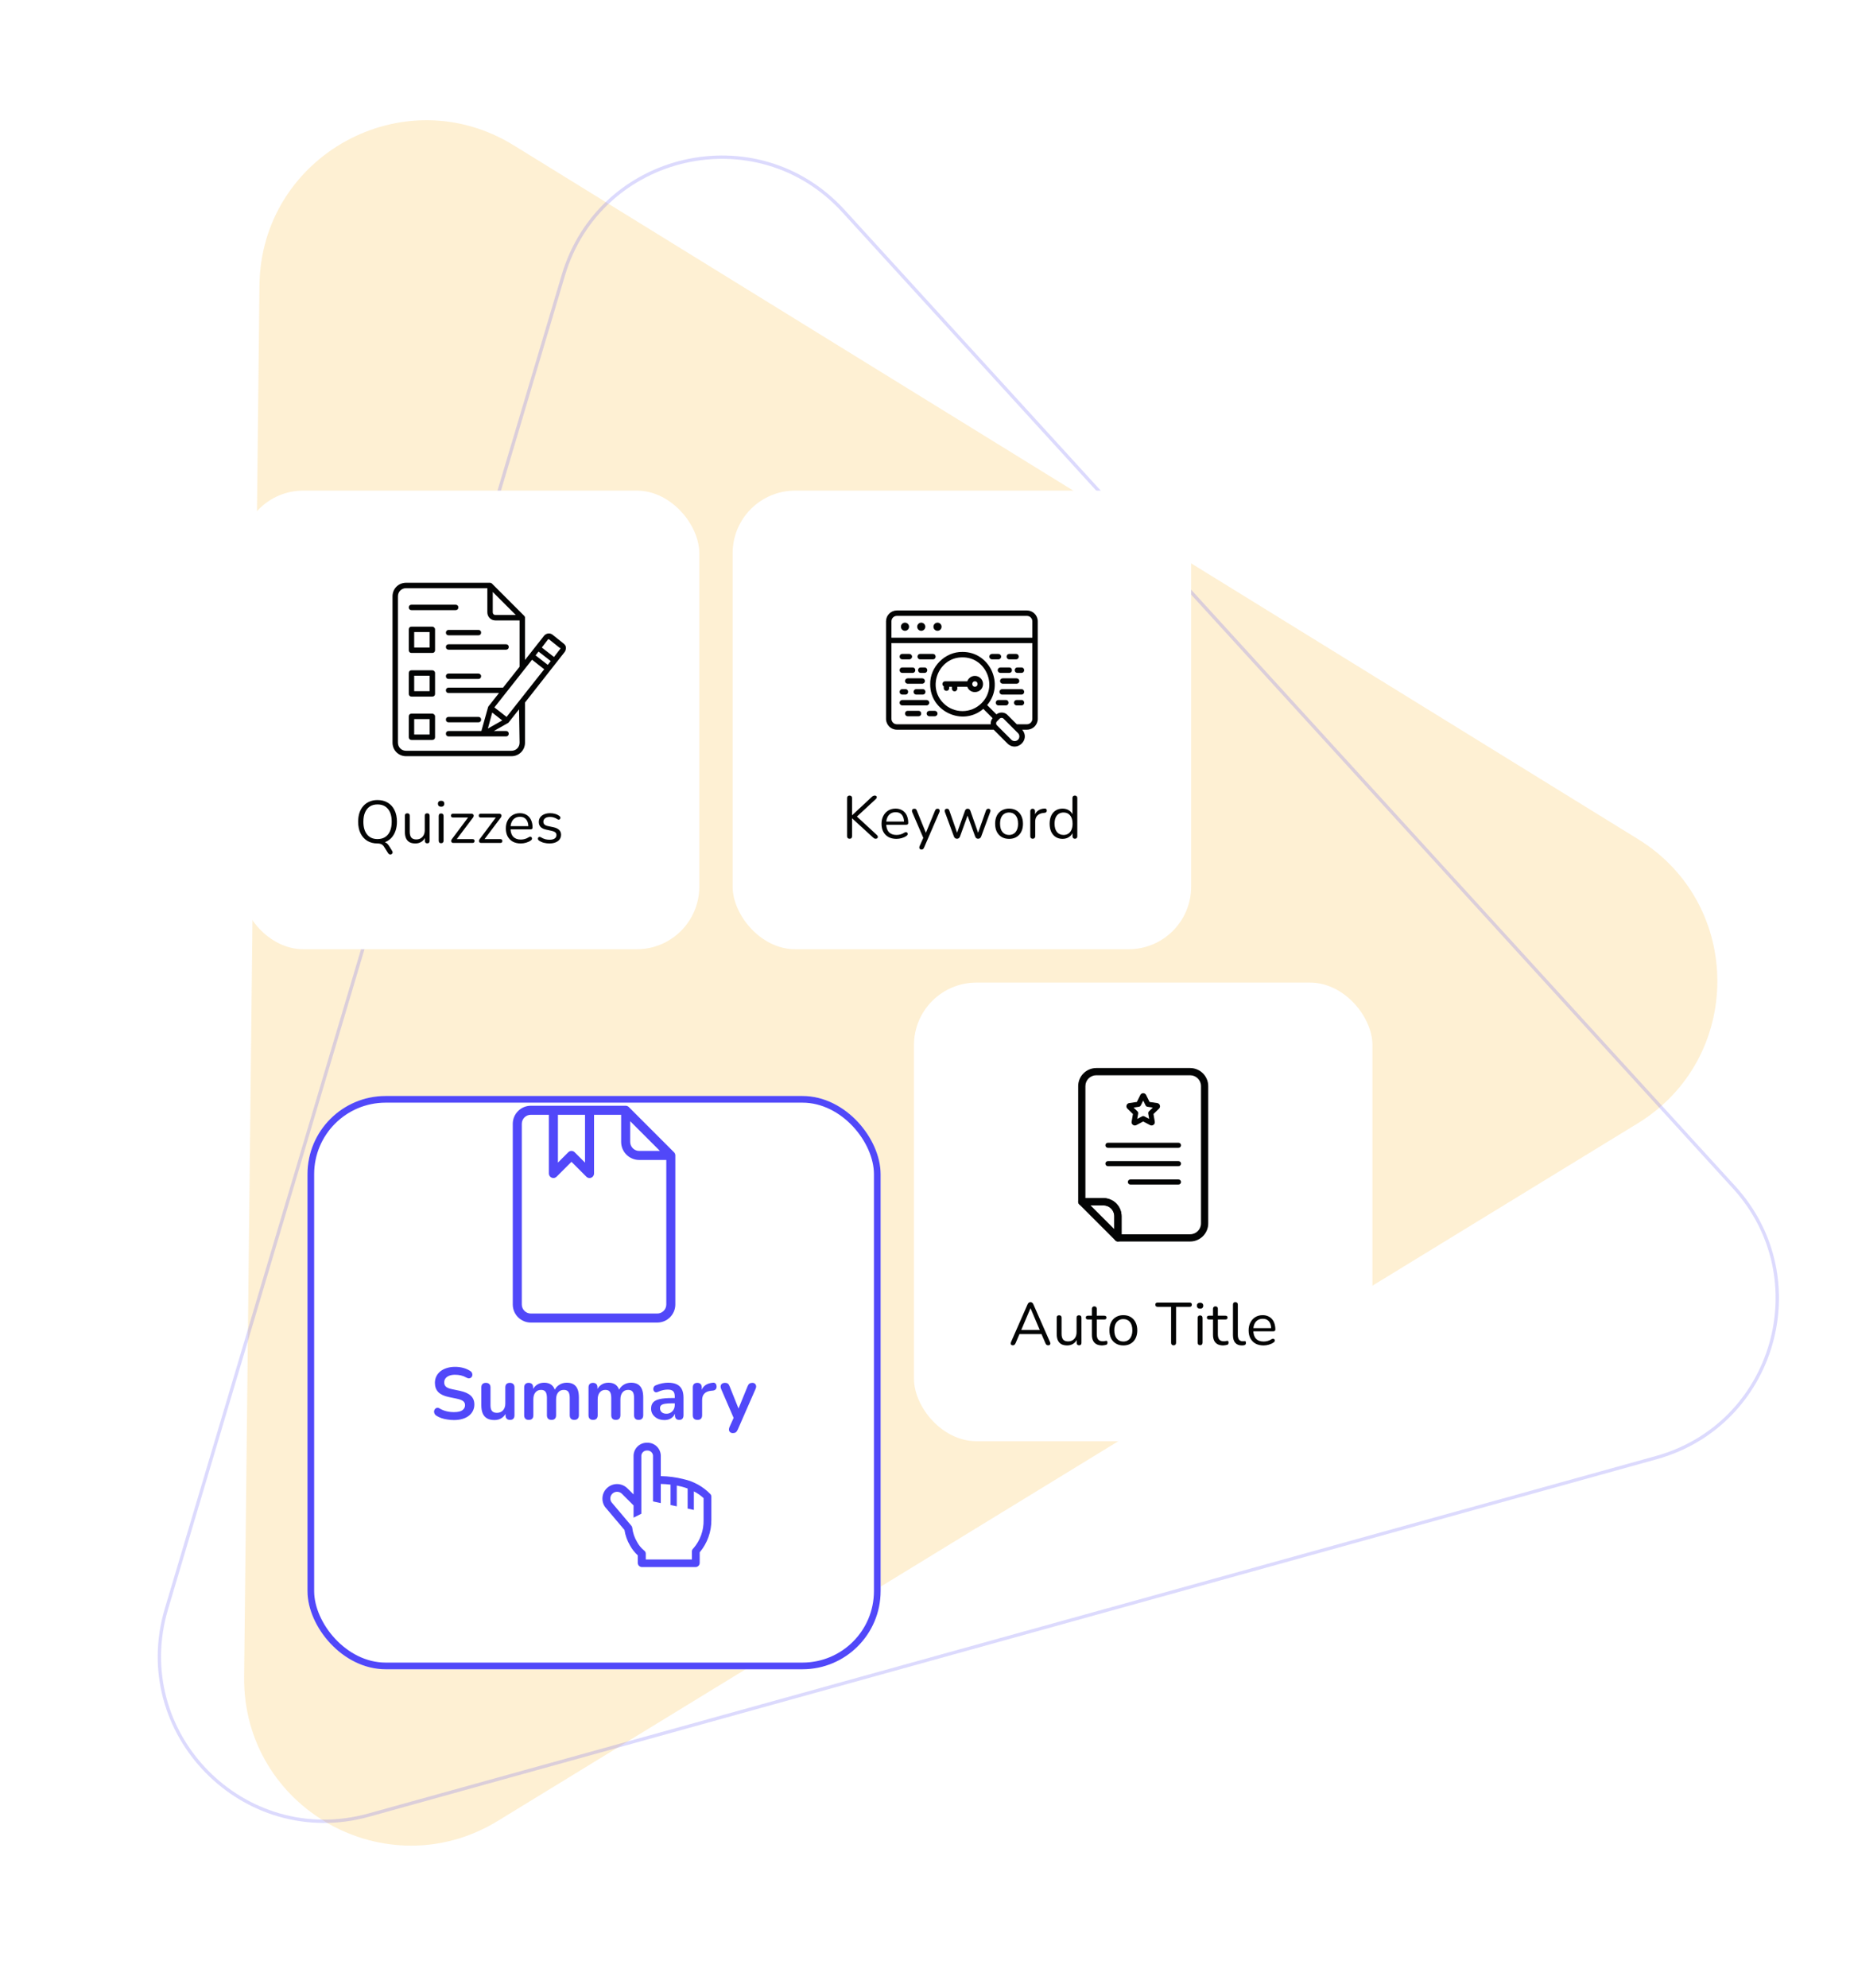 <svg width="556" height="596" viewBox="0 0 556 596" fill="none" xmlns="http://www.w3.org/2000/svg">
<g clip-path="url(#clip0_589_1119)">
<rect width="555" height="595" transform="translate(0.484 0.281)" fill="white"/>
<path opacity="0.2" d="M491.273 251.612L154.06 43.566C120.958 23.144 78.239 46.676 77.81 85.568L73.21 502.726C72.776 542.029 115.772 566.441 149.3 545.929L491.113 336.817C522.919 317.359 523.006 271.19 491.273 251.612Z" fill="#FDB525"/>
<path opacity="0.2" d="M168.936 82.524C179.922 45.619 226.986 34.837 252.942 63.28L520.031 355.956C544.913 383.222 532.274 427.148 496.707 437.02L110.599 544.189C73.105 554.596 38.816 519.665 49.917 482.37L168.936 82.524Z" stroke="#5148F9"/>
<g filter="url(#filter0_d_589_1119)">
<rect x="72.213" y="138.094" width="137.5" height="137.5" rx="18.75" fill="white"/>
<path d="M129.657 204.962H123.4C122.913 204.962 122.588 205.287 122.588 205.775V212.031C122.588 212.519 122.913 212.844 123.4 212.844H129.657C130.144 212.844 130.469 212.519 130.469 212.031V205.775C130.469 205.369 130.063 204.962 129.657 204.962ZM128.844 211.219H124.213V206.587H128.844V211.219ZM129.657 191.962H123.4C122.913 191.962 122.588 192.287 122.588 192.775V199.031C122.588 199.519 122.913 199.844 123.4 199.844H129.657C130.144 199.844 130.469 199.519 130.469 199.031V192.775C130.469 192.287 130.063 191.962 129.657 191.962ZM128.844 198.219H124.213V193.587H128.844V198.219ZM129.657 178.881H123.4C122.913 178.881 122.588 179.206 122.588 179.694V185.95C122.588 186.438 122.913 186.762 123.4 186.762H129.657C130.144 186.762 130.469 186.438 130.469 185.95V179.694C130.469 179.288 130.063 178.881 129.657 178.881ZM128.844 185.137H124.213V180.506H128.844V185.137ZM133.719 180.669C133.719 181.156 134.044 181.481 134.532 181.481H143.469C143.957 181.481 144.282 181.156 144.282 180.669C144.282 180.181 143.957 179.856 143.469 179.856H134.532C134.044 179.856 133.719 180.262 133.719 180.669ZM133.719 184.975C133.719 185.463 134.044 185.788 134.532 185.788H151.757C152.244 185.788 152.569 185.463 152.569 184.975C152.569 184.488 152.244 184.163 151.757 184.163H134.532C134.044 184.163 133.719 184.488 133.719 184.975ZM143.469 192.938H134.532C134.044 192.938 133.719 193.263 133.719 193.75C133.719 194.237 134.044 194.562 134.532 194.562H143.469C143.957 194.562 144.282 194.237 144.282 193.75C144.282 193.263 143.875 192.938 143.469 192.938ZM134.532 207.562H143.469C143.957 207.562 144.282 207.237 144.282 206.75C144.282 206.263 143.957 205.938 143.469 205.938H134.532C134.044 205.938 133.719 206.263 133.719 206.75C133.719 207.237 134.044 207.562 134.532 207.562ZM123.4 173.925H136.644C137.132 173.925 137.457 173.6 137.457 173.113C137.457 172.625 137.132 172.3 136.644 172.3H123.4C122.913 172.3 122.588 172.625 122.588 173.113C122.588 173.6 122.913 173.925 123.4 173.925ZM168.982 183.919L165.732 181.319C164.919 180.669 163.782 180.831 163.132 181.644L157.444 188.875V176.2C157.444 175.956 157.363 175.794 157.2 175.631L147.532 165.963C147.369 165.8 147.125 165.719 146.963 165.719H121.775C119.5 165.719 117.713 167.506 117.713 169.781V213.656C117.713 215.931 119.5 217.719 121.775 217.719H153.382C155.657 217.719 157.444 215.931 157.444 213.656V201.631L169.307 186.519C169.632 186.113 169.713 185.625 169.713 185.137C169.713 184.65 169.388 184.244 168.982 183.919ZM147.775 168.481L154.682 175.387H148.588C148.1 175.387 147.775 175.062 147.775 174.575V168.481ZM155.819 213.656C155.819 215.037 154.763 216.094 153.382 216.094H121.775C120.394 216.094 119.338 215.037 119.338 213.656V169.781C119.338 168.4 120.394 167.344 121.775 167.344H146.15V174.575C146.15 175.956 147.207 177.012 148.588 177.012H155.819V190.906L150.863 197.163H134.532C134.044 197.163 133.719 197.488 133.719 197.975C133.719 198.463 134.044 198.788 134.532 198.788H149.644L146.557 202.688C146.475 202.769 146.475 202.85 146.394 202.931L144.363 210.163H134.532C134.044 210.163 133.719 210.487 133.719 210.975C133.719 211.463 134.044 211.788 134.532 211.788H151.757C152.244 211.788 152.569 211.463 152.569 210.975C152.569 210.487 152.244 210.163 151.757 210.163H148.1L152.407 207.725C152.488 207.644 152.569 207.644 152.569 207.562L155.657 203.663L155.819 213.656ZM147.613 204.638L150.619 206.994L146.313 209.431L147.613 204.638ZM151.919 205.938L148.263 203.094L159.557 188.794C159.638 188.875 163.457 191.881 163.213 191.637L151.919 205.938ZM164.269 190.337L160.613 187.494L161.507 186.356L165.163 189.2L164.269 190.337ZM168.007 185.544L166.138 187.981L162.482 185.137L164.35 182.7C164.432 182.619 164.594 182.619 164.675 182.7L167.925 185.3C168.088 185.219 168.088 185.3 168.088 185.381C168.088 185.463 168.088 185.462 168.007 185.544Z" fill="#030404"/>
<path d="M117.596 246.113C117.716 246.293 117.764 246.455 117.74 246.599C117.728 246.755 117.668 246.881 117.56 246.977C117.464 247.085 117.344 247.151 117.2 247.175C117.056 247.211 116.906 247.193 116.75 247.121C116.606 247.061 116.48 246.941 116.372 246.761L115.202 244.907C115.01 244.571 114.746 244.313 114.41 244.133C114.074 243.965 113.672 243.881 113.204 243.881L114.428 243.359C114.992 243.359 115.436 243.461 115.76 243.665C116.096 243.857 116.426 244.217 116.75 244.745L117.596 246.113ZM113.204 243.881C112.028 243.881 111.002 243.617 110.126 243.089C109.262 242.549 108.59 241.793 108.11 240.821C107.642 239.849 107.408 238.697 107.408 237.365C107.408 236.357 107.54 235.457 107.804 234.665C108.08 233.861 108.47 233.183 108.974 232.631C109.478 232.067 110.084 231.635 110.792 231.335C111.512 231.023 112.316 230.867 113.204 230.867C114.404 230.867 115.436 231.131 116.3 231.659C117.176 232.187 117.848 232.937 118.316 233.909C118.796 234.869 119.036 236.015 119.036 237.347C119.036 238.355 118.898 239.261 118.622 240.065C118.346 240.869 117.956 241.553 117.452 242.117C116.948 242.681 116.336 243.119 115.616 243.431C114.908 243.731 114.104 243.881 113.204 243.881ZM113.204 242.567C114.116 242.567 114.884 242.363 115.508 241.955C116.144 241.547 116.63 240.953 116.966 240.173C117.302 239.393 117.47 238.457 117.47 237.365C117.47 235.721 117.098 234.449 116.354 233.549C115.622 232.637 114.572 232.181 113.204 232.181C112.316 232.181 111.554 232.385 110.918 232.793C110.294 233.201 109.814 233.795 109.478 234.575C109.142 235.343 108.974 236.273 108.974 237.365C108.974 238.997 109.346 240.275 110.09 241.199C110.834 242.111 111.872 242.567 113.204 242.567ZM124.572 243.881C123.864 243.881 123.276 243.755 122.808 243.503C122.352 243.239 122.004 242.849 121.764 242.333C121.536 241.817 121.422 241.175 121.422 240.407V235.583C121.422 235.331 121.482 235.145 121.602 235.025C121.734 234.905 121.914 234.845 122.142 234.845C122.382 234.845 122.562 234.905 122.682 235.025C122.814 235.145 122.88 235.331 122.88 235.583V240.389C122.88 241.157 123.036 241.733 123.348 242.117C123.672 242.489 124.176 242.675 124.86 242.675C125.604 242.675 126.21 242.423 126.678 241.919C127.146 241.415 127.38 240.755 127.38 239.939V235.583C127.38 235.331 127.44 235.145 127.56 235.025C127.692 234.905 127.878 234.845 128.118 234.845C128.346 234.845 128.52 234.905 128.64 235.025C128.772 235.145 128.838 235.331 128.838 235.583V243.089C128.838 243.593 128.604 243.845 128.136 243.845C127.908 243.845 127.728 243.779 127.596 243.647C127.476 243.515 127.416 243.329 127.416 243.089V241.451L127.65 241.703C127.41 242.411 127.014 242.951 126.462 243.323C125.922 243.695 125.292 243.881 124.572 243.881ZM132.286 243.809C132.046 243.809 131.866 243.743 131.746 243.611C131.626 243.467 131.566 243.269 131.566 243.017V235.655C131.566 235.403 131.626 235.211 131.746 235.079C131.866 234.947 132.046 234.881 132.286 234.881C132.514 234.881 132.694 234.947 132.826 235.079C132.958 235.211 133.024 235.403 133.024 235.655V243.017C133.024 243.269 132.958 243.467 132.826 243.611C132.706 243.743 132.526 243.809 132.286 243.809ZM132.286 232.865C131.986 232.865 131.752 232.787 131.584 232.631C131.416 232.463 131.332 232.241 131.332 231.965C131.332 231.677 131.416 231.461 131.584 231.317C131.752 231.161 131.986 231.083 132.286 231.083C132.598 231.083 132.832 231.161 132.988 231.317C133.156 231.461 133.24 231.677 133.24 231.965C133.24 232.241 133.156 232.463 132.988 232.631C132.832 232.787 132.598 232.865 132.286 232.865ZM135.912 243.719C135.756 243.719 135.63 243.683 135.534 243.611C135.438 243.539 135.372 243.443 135.336 243.323C135.3 243.203 135.3 243.071 135.336 242.927C135.372 242.783 135.45 242.645 135.57 242.513L140.646 235.727V236.105H135.84C135.648 236.105 135.498 236.057 135.39 235.961C135.294 235.853 135.246 235.709 135.246 235.529C135.246 235.349 135.294 235.211 135.39 235.115C135.498 235.019 135.648 234.971 135.84 234.971H141.366C141.546 234.971 141.69 235.007 141.798 235.079C141.918 235.151 141.996 235.247 142.032 235.367C142.068 235.475 142.068 235.601 142.032 235.745C142.008 235.877 141.942 236.009 141.834 236.141L136.668 242.999V242.585H141.726C142.122 242.585 142.32 242.771 142.32 243.143C142.32 243.323 142.266 243.467 142.158 243.575C142.062 243.671 141.918 243.719 141.726 243.719H135.912ZM144.244 243.719C144.088 243.719 143.962 243.683 143.866 243.611C143.77 243.539 143.704 243.443 143.668 243.323C143.632 243.203 143.632 243.071 143.668 242.927C143.704 242.783 143.782 242.645 143.902 242.513L148.978 235.727V236.105H144.172C143.98 236.105 143.83 236.057 143.722 235.961C143.626 235.853 143.578 235.709 143.578 235.529C143.578 235.349 143.626 235.211 143.722 235.115C143.83 235.019 143.98 234.971 144.172 234.971H149.698C149.878 234.971 150.022 235.007 150.13 235.079C150.25 235.151 150.328 235.247 150.364 235.367C150.4 235.475 150.4 235.601 150.364 235.745C150.34 235.877 150.274 236.009 150.166 236.141L145 242.999V242.585H150.058C150.454 242.585 150.652 242.771 150.652 243.143C150.652 243.323 150.598 243.467 150.49 243.575C150.394 243.671 150.25 243.719 150.058 243.719H144.244ZM156.18 243.881C155.256 243.881 154.458 243.701 153.786 243.341C153.126 242.969 152.61 242.447 152.238 241.775C151.878 241.103 151.698 240.299 151.698 239.363C151.698 238.451 151.878 237.659 152.238 236.987C152.598 236.303 153.09 235.769 153.714 235.385C154.35 235.001 155.082 234.809 155.91 234.809C156.498 234.809 157.026 234.911 157.494 235.115C157.962 235.307 158.358 235.589 158.682 235.961C159.018 236.333 159.27 236.783 159.438 237.311C159.618 237.839 159.708 238.433 159.708 239.093C159.708 239.285 159.654 239.429 159.546 239.525C159.438 239.609 159.282 239.651 159.078 239.651H152.814V238.697H158.736L158.448 238.931C158.448 238.283 158.352 237.737 158.16 237.293C157.968 236.837 157.686 236.489 157.314 236.249C156.954 236.009 156.498 235.889 155.946 235.889C155.334 235.889 154.812 236.033 154.38 236.321C153.96 236.597 153.642 236.987 153.426 237.491C153.21 237.983 153.102 238.559 153.102 239.219V239.327C153.102 240.431 153.366 241.271 153.894 241.847C154.434 242.423 155.196 242.711 156.18 242.711C156.588 242.711 156.99 242.657 157.386 242.549C157.794 242.441 158.19 242.261 158.574 242.009C158.742 241.901 158.892 241.853 159.024 241.865C159.168 241.865 159.282 241.907 159.366 241.991C159.45 242.063 159.504 242.159 159.528 242.279C159.564 242.387 159.552 242.507 159.492 242.639C159.444 242.771 159.342 242.885 159.186 242.981C158.79 243.269 158.322 243.491 157.782 243.647C157.242 243.803 156.708 243.881 156.18 243.881ZM164.77 243.881C164.23 243.881 163.684 243.815 163.132 243.683C162.592 243.551 162.088 243.323 161.62 242.999C161.5 242.915 161.416 242.819 161.368 242.711C161.32 242.591 161.302 242.477 161.314 242.369C161.338 242.249 161.386 242.147 161.458 242.063C161.542 241.979 161.638 241.931 161.746 241.919C161.866 241.895 161.998 241.919 162.142 241.991C162.61 242.279 163.06 242.483 163.492 242.603C163.936 242.711 164.374 242.765 164.806 242.765C165.49 242.765 166.006 242.639 166.354 242.387C166.702 242.135 166.876 241.793 166.876 241.361C166.876 241.025 166.762 240.761 166.534 240.569C166.306 240.365 165.946 240.209 165.454 240.101L163.816 239.741C163.06 239.585 162.496 239.315 162.124 238.931C161.764 238.547 161.584 238.049 161.584 237.437C161.584 236.897 161.722 236.435 161.998 236.051C162.286 235.655 162.688 235.349 163.204 235.133C163.72 234.917 164.32 234.809 165.004 234.809C165.532 234.809 166.03 234.881 166.498 235.025C166.978 235.157 167.41 235.373 167.794 235.673C167.914 235.757 167.992 235.859 168.028 235.979C168.076 236.087 168.082 236.201 168.046 236.321C168.022 236.429 167.968 236.525 167.884 236.609C167.8 236.681 167.698 236.723 167.578 236.735C167.458 236.747 167.332 236.711 167.2 236.627C166.84 236.387 166.474 236.213 166.102 236.105C165.73 235.985 165.364 235.925 165.004 235.925C164.332 235.925 163.822 236.057 163.474 236.321C163.126 236.585 162.952 236.933 162.952 237.365C162.952 237.701 163.06 237.977 163.276 238.193C163.492 238.409 163.828 238.565 164.284 238.661L165.922 239.003C166.702 239.171 167.284 239.441 167.668 239.813C168.064 240.173 168.262 240.665 168.262 241.289C168.262 242.081 167.944 242.711 167.308 243.179C166.672 243.647 165.826 243.881 164.77 243.881Z" fill="#030404"/>
<rect x="219.713" y="138.094" width="137.5" height="137.5" rx="18.75" fill="white"/>
<path d="M271.4 180.121C272.073 180.121 272.619 179.575 272.619 178.902C272.619 178.229 272.073 177.684 271.4 177.684C270.727 177.684 270.182 178.229 270.182 178.902C270.182 179.575 270.727 180.121 271.4 180.121Z" fill="#030404"/>
<path d="M276.275 180.121C276.948 180.121 277.494 179.575 277.494 178.902C277.494 178.229 276.948 177.684 276.275 177.684C275.602 177.684 275.057 178.229 275.057 178.902C275.057 179.575 275.602 180.121 276.275 180.121Z" fill="#030404"/>
<path d="M281.15 180.121C281.823 180.121 282.369 179.575 282.369 178.902C282.369 178.229 281.823 177.684 281.15 177.684C280.477 177.684 279.932 178.229 279.932 178.902C279.932 179.575 280.477 180.121 281.15 180.121Z" fill="#030404"/>
<path d="M307.963 174.027H268.963C267.171 174.027 265.713 175.485 265.713 177.277V206.527C265.713 208.32 267.171 209.777 268.963 209.777H297.991L302.152 213.938C304.957 216.635 309.1 212.718 306.539 209.777H307.964C309.756 209.777 311.214 208.32 311.214 206.527V177.277C311.214 175.485 309.755 174.027 307.963 174.027ZM268.963 175.652H307.963C308.859 175.652 309.588 176.381 309.588 177.277V182.186H267.338V177.277C267.338 176.381 268.067 175.652 268.963 175.652ZM305.287 212.789C304.756 213.321 303.832 213.321 303.301 212.789L298.961 208.449C298.645 208.147 298.647 207.604 298.961 207.301L299.799 206.463C300.102 206.149 300.645 206.147 300.948 206.463L305.287 210.803C305.833 211.326 305.833 212.266 305.287 212.789ZM307.963 208.152H304.936L302.097 205.314C301.231 204.447 299.761 204.407 298.822 205.175L296.035 202.388C301.35 196.202 296.806 186.399 288.641 186.461C283.436 186.354 278.85 190.939 278.958 196.144C278.897 204.308 288.7 208.853 294.885 203.537L297.671 206.323C297.252 206.826 297.019 207.494 297.124 208.152H268.963C268.067 208.152 267.338 207.424 267.338 206.527V183.811H309.588V206.527C309.588 207.424 308.859 208.152 307.963 208.152ZM282.944 201.841C277.866 196.833 281.59 188.007 288.642 188.088C295.693 188.007 299.417 196.833 294.339 201.841C291.197 204.983 286.086 204.983 282.944 201.841Z" fill="#030404"/>
<path d="M300.236 187.869C300.236 187.42 299.873 187.057 299.424 187.057H297.498C297.049 187.057 296.686 187.42 296.686 187.869C296.686 188.318 297.049 188.682 297.498 188.682H299.424C299.873 188.682 300.236 188.318 300.236 187.869Z" fill="#030404"/>
<path d="M302.672 188.682H304.711C305.779 188.664 305.78 187.075 304.711 187.057H302.672C301.604 187.075 301.604 188.664 302.672 188.682Z" fill="#030404"/>
<path d="M270.588 188.682H272.704C273.153 188.682 273.516 188.318 273.516 187.869C273.516 187.42 273.153 187.057 272.704 187.057H270.588C269.521 187.075 269.52 188.664 270.588 188.682Z" fill="#030404"/>
<path d="M279.784 187.057H275.951C274.885 187.074 274.882 188.664 275.951 188.682H279.784C280.851 188.665 280.853 187.075 279.784 187.057Z" fill="#030404"/>
<path d="M302.675 191.119H300.01C299.56 191.119 299.197 191.482 299.197 191.932C299.197 192.381 299.56 192.744 300.01 192.744H302.675C303.742 192.727 303.743 191.137 302.675 191.119Z" fill="#030404"/>
<path d="M306.336 191.119H305.11C304.042 191.137 304.041 192.726 305.11 192.744H306.336C307.404 192.726 307.405 191.137 306.336 191.119Z" fill="#030404"/>
<path d="M270.587 192.744H273.684C274.751 192.727 274.753 191.137 273.684 191.119H270.588C269.521 191.136 269.519 192.726 270.588 192.744H270.587Z" fill="#030404"/>
<path d="M277.274 192.744C278.342 192.726 278.343 191.137 277.274 191.119H276.121C275.054 191.137 275.053 192.726 276.121 192.744H277.274Z" fill="#030404"/>
<path d="M299.902 195.182C299.902 195.631 300.266 195.994 300.715 195.994H304.865C305.314 195.994 305.678 195.631 305.678 195.182C305.678 194.732 305.314 194.369 304.865 194.369H300.715C300.266 194.369 299.902 194.732 299.902 195.182Z" fill="#030404"/>
<path d="M271.4 195.182C271.4 195.631 271.764 195.994 272.213 195.994H276.568C277.017 195.994 277.38 195.631 277.38 195.182C277.38 194.732 277.017 194.369 276.568 194.369H272.213C271.764 194.369 271.4 194.732 271.4 195.182Z" fill="#030404"/>
<path d="M306.338 197.619H300.545C300.096 197.619 299.732 197.982 299.732 198.432C299.732 198.881 300.096 199.244 300.545 199.244H306.338C307.404 199.227 307.407 197.637 306.338 197.619Z" fill="#030404"/>
<path d="M270.588 199.244H271.537C272.605 199.226 272.606 197.637 271.537 197.619H270.588C269.521 197.637 269.52 199.226 270.588 199.244Z" fill="#030404"/>
<path d="M276.739 197.619H274.787C273.72 197.637 273.719 199.226 274.787 199.244H276.739C277.807 199.226 277.807 197.637 276.739 197.619Z" fill="#030404"/>
<path d="M301.644 200.869H299.424C298.975 200.869 298.611 201.232 298.611 201.682C298.611 202.131 298.975 202.494 299.424 202.494H301.644C302.711 202.477 302.712 200.887 301.644 200.869Z" fill="#030404"/>
<path d="M306.338 200.869H304.895C304.445 200.869 304.082 201.232 304.082 201.682C304.082 202.131 304.445 202.494 304.895 202.494H306.338C307.406 202.476 307.407 200.887 306.338 200.869Z" fill="#030404"/>
<path d="M278.672 201.682C278.672 201.232 278.309 200.869 277.86 200.869H270.588C270.139 200.869 269.775 201.232 269.775 201.682C269.775 202.131 270.139 202.494 270.588 202.494H277.86C278.309 202.494 278.672 202.131 278.672 201.682Z" fill="#030404"/>
<path d="M277.9 204.932C277.9 205.381 278.264 205.744 278.713 205.744H280.338C280.787 205.744 281.15 205.381 281.15 204.932C281.15 204.482 280.787 204.119 280.338 204.119H278.713C278.264 204.119 277.9 204.482 277.9 204.932Z" fill="#030404"/>
<path d="M275.463 204.119H272.213C271.146 204.136 271.144 205.726 272.213 205.744H275.463C276.53 205.727 276.531 204.137 275.463 204.119Z" fill="#030404"/>
<path d="M292.368 193.643C291.31 193.643 290.416 194.324 290.08 195.268H283.43C282.617 195.253 282.312 196.382 283.024 196.768V197.323C283.042 198.392 284.631 198.391 284.649 197.323V196.893H285.462V197.468C285.462 197.917 285.825 198.28 286.274 198.28C286.723 198.28 287.087 197.917 287.087 197.468V196.893H290.08C290.99 199.436 294.78 198.808 294.805 196.08C294.805 194.736 293.712 193.643 292.368 193.643ZM292.368 196.893C291.3 196.874 291.3 195.286 292.368 195.268C293.435 195.286 293.435 196.874 292.368 196.893Z" fill="#030404"/>
<path d="M254.784 242.468C254.544 242.468 254.358 242.402 254.226 242.27C254.106 242.126 254.046 241.934 254.046 241.694V230.282C254.046 230.03 254.106 229.844 254.226 229.724C254.358 229.592 254.544 229.526 254.784 229.526C255.024 229.526 255.204 229.592 255.324 229.724C255.456 229.844 255.522 230.03 255.522 230.282V235.412H255.558L261.426 229.94C261.57 229.796 261.714 229.694 261.858 229.634C262.002 229.562 262.158 229.526 262.326 229.526C262.554 229.526 262.716 229.58 262.812 229.688C262.92 229.796 262.962 229.928 262.938 230.084C262.914 230.24 262.83 230.39 262.686 230.534L256.548 236.222L256.566 235.43L262.974 241.352C263.154 241.52 263.25 241.694 263.262 241.874C263.274 242.042 263.22 242.186 263.1 242.306C262.992 242.414 262.824 242.468 262.596 242.468C262.416 242.468 262.26 242.426 262.128 242.342C262.008 242.27 261.87 242.156 261.714 242L255.558 236.366H255.522V241.694C255.522 241.934 255.462 242.126 255.342 242.27C255.222 242.402 255.036 242.468 254.784 242.468ZM268.847 242.504C267.923 242.504 267.125 242.324 266.453 241.964C265.793 241.592 265.277 241.07 264.905 240.398C264.545 239.726 264.365 238.922 264.365 237.986C264.365 237.074 264.545 236.282 264.905 235.61C265.265 234.926 265.757 234.392 266.381 234.008C267.017 233.624 267.749 233.432 268.577 233.432C269.165 233.432 269.693 233.534 270.161 233.738C270.629 233.93 271.025 234.212 271.349 234.584C271.685 234.956 271.937 235.406 272.105 235.934C272.285 236.462 272.375 237.056 272.375 237.716C272.375 237.908 272.321 238.052 272.213 238.148C272.105 238.232 271.949 238.274 271.745 238.274H265.481V237.32H271.403L271.115 237.554C271.115 236.906 271.019 236.36 270.827 235.916C270.635 235.46 270.353 235.112 269.981 234.872C269.621 234.632 269.165 234.512 268.613 234.512C268.001 234.512 267.479 234.656 267.047 234.944C266.627 235.22 266.309 235.61 266.093 236.114C265.877 236.606 265.769 237.182 265.769 237.842V237.95C265.769 239.054 266.033 239.894 266.561 240.47C267.101 241.046 267.863 241.334 268.847 241.334C269.255 241.334 269.657 241.28 270.053 241.172C270.461 241.064 270.857 240.884 271.241 240.632C271.409 240.524 271.559 240.476 271.691 240.488C271.835 240.488 271.949 240.53 272.033 240.614C272.117 240.686 272.171 240.782 272.195 240.902C272.231 241.01 272.219 241.13 272.159 241.262C272.111 241.394 272.009 241.508 271.853 241.604C271.457 241.892 270.989 242.114 270.449 242.27C269.909 242.426 269.375 242.504 268.847 242.504ZM276.324 245.708C276.144 245.708 276 245.66 275.892 245.564C275.784 245.468 275.718 245.336 275.694 245.168C275.682 245.012 275.712 244.85 275.784 244.682L277.026 241.892V242.522L273.57 234.494C273.498 234.314 273.474 234.146 273.498 233.99C273.522 233.834 273.594 233.708 273.714 233.612C273.834 233.516 274.002 233.468 274.218 233.468C274.41 233.468 274.56 233.51 274.668 233.594C274.776 233.678 274.872 233.828 274.956 234.044L277.908 241.28H277.422L280.41 234.044C280.506 233.828 280.608 233.678 280.716 233.594C280.824 233.51 280.98 233.468 281.184 233.468C281.376 233.468 281.52 233.516 281.616 233.612C281.724 233.708 281.784 233.834 281.796 233.99C281.82 234.134 281.796 234.296 281.724 234.476L277.116 245.132C277.02 245.348 276.912 245.498 276.792 245.582C276.684 245.666 276.528 245.708 276.324 245.708ZM286.984 242.468C286.78 242.468 286.6 242.414 286.444 242.306C286.288 242.198 286.162 242.024 286.066 241.784L283.384 234.494C283.312 234.29 283.288 234.11 283.312 233.954C283.348 233.798 283.426 233.678 283.546 233.594C283.666 233.51 283.816 233.468 283.996 233.468C284.176 233.468 284.32 233.51 284.428 233.594C284.548 233.678 284.644 233.834 284.716 234.062L287.236 241.262H286.804L289.396 234.062C289.48 233.846 289.582 233.696 289.702 233.612C289.834 233.516 290.002 233.468 290.206 233.468C290.398 233.468 290.56 233.516 290.692 233.612C290.824 233.708 290.926 233.858 290.998 234.062L293.536 241.262H293.122L295.678 234.026C295.762 233.81 295.864 233.666 295.984 233.594C296.104 233.51 296.248 233.468 296.416 233.468C296.608 233.468 296.752 233.516 296.848 233.612C296.956 233.708 297.016 233.834 297.028 233.99C297.04 234.146 297.01 234.314 296.938 234.494L294.256 241.784C294.172 242.012 294.046 242.186 293.878 242.306C293.722 242.414 293.542 242.468 293.338 242.468C293.134 242.468 292.954 242.414 292.798 242.306C292.642 242.186 292.522 242.012 292.438 241.784L289.774 234.476H290.548L287.902 241.784C287.818 242.012 287.698 242.186 287.542 242.306C287.386 242.414 287.2 242.468 286.984 242.468ZM302.608 242.504C301.756 242.504 301.018 242.318 300.394 241.946C299.77 241.574 299.284 241.052 298.936 240.38C298.6 239.696 298.432 238.892 298.432 237.968C298.432 237.272 298.528 236.648 298.72 236.096C298.912 235.532 299.194 235.052 299.566 234.656C299.938 234.26 300.376 233.96 300.88 233.756C301.396 233.54 301.972 233.432 302.608 233.432C303.46 233.432 304.198 233.618 304.822 233.99C305.446 234.362 305.926 234.89 306.262 235.574C306.61 236.246 306.784 237.044 306.784 237.968C306.784 238.664 306.688 239.288 306.496 239.84C306.304 240.392 306.022 240.872 305.65 241.28C305.278 241.676 304.834 241.982 304.318 242.198C303.814 242.402 303.244 242.504 302.608 242.504ZM302.608 241.334C303.148 241.334 303.622 241.202 304.03 240.938C304.438 240.674 304.75 240.29 304.966 239.786C305.194 239.282 305.308 238.676 305.308 237.968C305.308 236.876 305.062 236.042 304.57 235.466C304.09 234.89 303.436 234.602 302.608 234.602C302.056 234.602 301.576 234.734 301.168 234.998C300.772 235.25 300.46 235.628 300.232 236.132C300.016 236.624 299.908 237.236 299.908 237.968C299.908 239.048 300.154 239.882 300.646 240.47C301.138 241.046 301.792 241.334 302.608 241.334ZM309.711 242.468C309.471 242.468 309.285 242.402 309.153 242.27C309.033 242.138 308.973 241.952 308.973 241.712V234.206C308.973 233.966 309.033 233.786 309.153 233.666C309.273 233.534 309.447 233.468 309.675 233.468C309.903 233.468 310.077 233.534 310.197 233.666C310.329 233.786 310.395 233.966 310.395 234.206V235.664H310.215C310.407 234.956 310.773 234.41 311.313 234.026C311.853 233.642 312.519 233.438 313.311 233.414C313.491 233.402 313.635 233.444 313.743 233.54C313.851 233.624 313.911 233.774 313.923 233.99C313.935 234.194 313.887 234.356 313.779 234.476C313.671 234.596 313.503 234.668 313.275 234.692L312.987 234.728C312.171 234.8 311.541 235.064 311.097 235.52C310.665 235.964 310.449 236.576 310.449 237.356V241.712C310.449 241.952 310.383 242.138 310.251 242.27C310.131 242.402 309.951 242.468 309.711 242.468ZM318.649 242.504C317.869 242.504 317.185 242.318 316.597 241.946C316.021 241.574 315.571 241.052 315.247 240.38C314.935 239.696 314.779 238.892 314.779 237.968C314.779 237.032 314.935 236.228 315.247 235.556C315.571 234.872 316.021 234.35 316.597 233.99C317.185 233.618 317.869 233.432 318.649 233.432C319.441 233.432 320.119 233.63 320.683 234.026C321.247 234.422 321.625 234.956 321.817 235.628H321.619V230.264C321.619 230.024 321.679 229.844 321.799 229.724C321.931 229.592 322.117 229.526 322.357 229.526C322.585 229.526 322.759 229.592 322.879 229.724C323.011 229.844 323.077 230.024 323.077 230.264V241.712C323.077 241.952 323.017 242.138 322.897 242.27C322.777 242.402 322.597 242.468 322.357 242.468C322.129 242.468 321.949 242.402 321.817 242.27C321.697 242.138 321.637 241.952 321.637 241.712V240.002L321.835 240.254C321.643 240.938 321.259 241.484 320.683 241.892C320.119 242.3 319.441 242.504 318.649 242.504ZM318.955 241.334C319.495 241.334 319.969 241.202 320.377 240.938C320.785 240.674 321.097 240.29 321.313 239.786C321.541 239.282 321.655 238.676 321.655 237.968C321.655 236.876 321.409 236.042 320.917 235.466C320.437 234.89 319.783 234.602 318.955 234.602C318.403 234.602 317.923 234.734 317.515 234.998C317.119 235.25 316.807 235.628 316.579 236.132C316.363 236.624 316.255 237.236 316.255 237.968C316.255 239.048 316.501 239.882 316.993 240.47C317.485 241.046 318.139 241.334 318.955 241.334Z" fill="#030404"/>
<g filter="url(#filter1_d_589_1119)">
<rect x="92.213" y="285.594" width="171.875" height="171.875" rx="23.438" fill="white"/>
<rect x="93.213" y="286.594" width="169.875" height="169.875" rx="22.438" stroke="#5148F9" stroke-width="2"/>
</g>
<g clip-path="url(#clip1_589_1119)">
<path d="M202.129 336.462L188.587 322.92C188.333 322.666 187.989 322.523 187.629 322.523H159.192C156.206 322.523 153.775 324.953 153.775 327.94V382.107C153.775 385.094 156.206 387.523 159.192 387.523H197.109C200.095 387.523 202.525 385.094 202.525 382.107V337.419C202.525 337.06 202.383 336.716 202.129 336.462ZM188.984 327.147L197.902 336.065H191.692C190.198 336.065 188.984 334.85 188.984 333.357V327.147ZM167.317 325.232H175.442V339.567L172.337 336.462C172.073 336.197 171.726 336.065 171.38 336.065C171.033 336.065 170.687 336.197 170.422 336.462L167.317 339.567V325.232ZM199.817 382.107C199.817 383.6 198.603 384.815 197.109 384.815H159.192C157.698 384.815 156.484 383.6 156.484 382.107V327.94C156.484 326.447 157.698 325.232 159.192 325.232H164.609V342.836C164.609 343.383 164.939 343.878 165.445 344.087C165.947 344.299 166.532 344.182 166.92 343.793L171.38 339.334L175.839 343.793C176.098 344.053 176.445 344.19 176.796 344.19C176.971 344.19 177.148 344.157 177.315 344.087C177.82 343.878 178.15 343.383 178.15 342.836V325.232H186.275V333.357C186.275 336.344 188.706 338.773 191.692 338.773H199.817V382.107Z" fill="#5148F9"/>
</g>
<path d="M136.142 416.751C135.496 416.751 134.851 416.7 134.206 416.597C133.56 416.509 132.952 416.37 132.38 416.179C131.808 415.974 131.294 415.725 130.84 415.431C130.576 415.255 130.392 415.043 130.29 414.793C130.187 414.544 130.15 414.302 130.18 414.067C130.224 413.818 130.319 413.605 130.466 413.429C130.627 413.239 130.825 413.121 131.06 413.077C131.294 413.033 131.551 413.099 131.83 413.275C132.475 413.657 133.157 413.935 133.876 414.111C134.594 414.287 135.35 414.375 136.142 414.375C137.3 414.375 138.144 414.185 138.672 413.803C139.2 413.407 139.464 412.901 139.464 412.285C139.464 411.772 139.273 411.369 138.892 411.075C138.525 410.782 137.887 410.54 136.978 410.349L134.558 409.843C133.164 409.55 132.123 409.059 131.434 408.369C130.759 407.665 130.422 406.741 130.422 405.597C130.422 404.879 130.568 404.226 130.862 403.639C131.155 403.053 131.566 402.547 132.094 402.121C132.636 401.696 133.274 401.373 134.008 401.153C134.756 400.919 135.577 400.801 136.472 400.801C137.352 400.801 138.188 400.911 138.98 401.131C139.772 401.351 140.483 401.674 141.114 402.099C141.348 402.261 141.502 402.459 141.576 402.693C141.664 402.928 141.686 403.163 141.642 403.397C141.598 403.617 141.495 403.808 141.334 403.969C141.172 404.131 140.967 404.226 140.718 404.255C140.483 404.285 140.212 404.211 139.904 404.035C139.361 403.727 138.811 403.507 138.254 403.375C137.696 403.243 137.095 403.177 136.45 403.177C135.775 403.177 135.196 403.273 134.712 403.463C134.228 403.654 133.854 403.925 133.59 404.277C133.34 404.615 133.216 405.018 133.216 405.487C133.216 406.015 133.392 406.441 133.744 406.763C134.096 407.071 134.697 407.313 135.548 407.489L137.946 407.995C139.398 408.303 140.476 408.787 141.18 409.447C141.898 410.107 142.258 410.987 142.258 412.087C142.258 412.791 142.111 413.429 141.818 414.001C141.539 414.573 141.128 415.065 140.586 415.475C140.058 415.886 139.42 416.201 138.672 416.421C137.924 416.641 137.08 416.751 136.142 416.751ZM148.304 416.751C147.41 416.751 146.669 416.59 146.082 416.267C145.496 415.93 145.056 415.431 144.762 414.771C144.484 414.111 144.344 413.29 144.344 412.307V406.983C144.344 406.514 144.462 406.169 144.696 405.949C144.931 405.715 145.268 405.597 145.708 405.597C146.148 405.597 146.486 405.715 146.72 405.949C146.97 406.169 147.094 406.514 147.094 406.983V412.351C147.094 413.114 147.248 413.679 147.556 414.045C147.864 414.412 148.356 414.595 149.03 414.595C149.764 414.595 150.365 414.346 150.834 413.847C151.304 413.334 151.538 412.659 151.538 411.823V406.983C151.538 406.514 151.656 406.169 151.89 405.949C152.125 405.715 152.462 405.597 152.902 405.597C153.342 405.597 153.68 405.715 153.914 405.949C154.164 406.169 154.288 406.514 154.288 406.983V415.299C154.288 416.238 153.841 416.707 152.946 416.707C152.521 416.707 152.191 416.59 151.956 416.355C151.722 416.106 151.604 415.754 151.604 415.299V413.627L151.912 414.287C151.604 415.079 151.135 415.688 150.504 416.113C149.888 416.539 149.155 416.751 148.304 416.751ZM158.559 416.707C158.119 416.707 157.781 416.59 157.547 416.355C157.312 416.106 157.195 415.754 157.195 415.299V406.983C157.195 406.529 157.312 406.184 157.547 405.949C157.781 405.715 158.111 405.597 158.537 405.597C158.962 405.597 159.292 405.715 159.527 405.949C159.761 406.184 159.879 406.529 159.879 406.983V408.589L159.637 407.929C159.93 407.196 160.385 406.617 161.001 406.191C161.617 405.766 162.35 405.553 163.201 405.553C164.066 405.553 164.777 405.759 165.335 406.169C165.892 406.58 166.281 407.211 166.501 408.061H166.193C166.486 407.284 166.97 406.675 167.645 406.235C168.319 405.781 169.097 405.553 169.977 405.553C170.798 405.553 171.473 405.715 172.001 406.037C172.543 406.36 172.947 406.851 173.211 407.511C173.475 408.157 173.607 408.978 173.607 409.975V415.299C173.607 415.754 173.482 416.106 173.233 416.355C172.998 416.59 172.661 416.707 172.221 416.707C171.781 416.707 171.443 416.59 171.209 416.355C170.974 416.106 170.857 415.754 170.857 415.299V410.085C170.857 409.264 170.717 408.663 170.439 408.281C170.175 407.9 169.72 407.709 169.075 407.709C168.356 407.709 167.791 407.966 167.381 408.479C166.97 408.978 166.765 409.675 166.765 410.569V415.299C166.765 415.754 166.647 416.106 166.413 416.355C166.178 416.59 165.841 416.707 165.401 416.707C164.961 416.707 164.616 416.59 164.367 416.355C164.132 416.106 164.015 415.754 164.015 415.299V410.085C164.015 409.264 163.875 408.663 163.597 408.281C163.333 407.9 162.885 407.709 162.255 407.709C161.536 407.709 160.971 407.966 160.561 408.479C160.15 408.978 159.945 409.675 159.945 410.569V415.299C159.945 416.238 159.483 416.707 158.559 416.707ZM177.852 416.707C177.412 416.707 177.074 416.59 176.84 416.355C176.605 416.106 176.488 415.754 176.488 415.299V406.983C176.488 406.529 176.605 406.184 176.84 405.949C177.074 405.715 177.404 405.597 177.83 405.597C178.255 405.597 178.585 405.715 178.82 405.949C179.054 406.184 179.172 406.529 179.172 406.983V408.589L178.93 407.929C179.223 407.196 179.678 406.617 180.294 406.191C180.91 405.766 181.643 405.553 182.494 405.553C183.359 405.553 184.07 405.759 184.628 406.169C185.185 406.58 185.574 407.211 185.794 408.061H185.486C185.779 407.284 186.263 406.675 186.938 406.235C187.612 405.781 188.39 405.553 189.27 405.553C190.091 405.553 190.766 405.715 191.294 406.037C191.836 406.36 192.24 406.851 192.504 407.511C192.768 408.157 192.9 408.978 192.9 409.975V415.299C192.9 415.754 192.775 416.106 192.526 416.355C192.291 416.59 191.954 416.707 191.514 416.707C191.074 416.707 190.736 416.59 190.502 416.355C190.267 416.106 190.15 415.754 190.15 415.299V410.085C190.15 409.264 190.01 408.663 189.732 408.281C189.468 407.9 189.013 407.709 188.368 407.709C187.649 407.709 187.084 407.966 186.674 408.479C186.263 408.978 186.058 409.675 186.058 410.569V415.299C186.058 415.754 185.94 416.106 185.706 416.355C185.471 416.59 185.134 416.707 184.694 416.707C184.254 416.707 183.909 416.59 183.66 416.355C183.425 416.106 183.308 415.754 183.308 415.299V410.085C183.308 409.264 183.168 408.663 182.89 408.281C182.626 407.9 182.178 407.709 181.548 407.709C180.829 407.709 180.264 407.966 179.854 408.479C179.443 408.978 179.238 409.675 179.238 410.569V415.299C179.238 416.238 178.776 416.707 177.852 416.707ZM199.279 416.751C198.501 416.751 197.805 416.605 197.189 416.311C196.587 416.003 196.111 415.593 195.759 415.079C195.421 414.566 195.253 413.987 195.253 413.341C195.253 412.549 195.458 411.926 195.869 411.471C196.279 411.002 196.947 410.665 197.871 410.459C198.795 410.254 200.034 410.151 201.589 410.151H202.689V411.735H201.611C200.701 411.735 199.975 411.779 199.433 411.867C198.89 411.955 198.501 412.109 198.267 412.329C198.047 412.535 197.937 412.828 197.937 413.209C197.937 413.693 198.105 414.089 198.443 414.397C198.78 414.705 199.249 414.859 199.851 414.859C200.335 414.859 200.76 414.749 201.127 414.529C201.508 414.295 201.809 413.979 202.029 413.583C202.249 413.187 202.359 412.733 202.359 412.219V409.689C202.359 408.956 202.197 408.428 201.875 408.105C201.552 407.783 201.009 407.621 200.247 407.621C199.821 407.621 199.359 407.673 198.861 407.775C198.377 407.878 197.863 408.054 197.321 408.303C197.042 408.435 196.793 408.472 196.573 408.413C196.367 408.355 196.206 408.237 196.089 408.061C195.971 407.871 195.913 407.665 195.913 407.445C195.913 407.225 195.971 407.013 196.089 406.807C196.206 406.587 196.404 406.426 196.683 406.323C197.357 406.045 198.003 405.847 198.619 405.729C199.249 405.612 199.821 405.553 200.335 405.553C201.391 405.553 202.256 405.715 202.931 406.037C203.62 406.36 204.133 406.851 204.471 407.511C204.808 408.157 204.977 408.993 204.977 410.019V415.299C204.977 415.754 204.867 416.106 204.647 416.355C204.427 416.59 204.111 416.707 203.701 416.707C203.29 416.707 202.967 416.59 202.733 416.355C202.513 416.106 202.403 415.754 202.403 415.299V414.243H202.579C202.476 414.757 202.271 415.204 201.963 415.585C201.669 415.952 201.295 416.238 200.841 416.443C200.386 416.649 199.865 416.751 199.279 416.751ZM209.176 416.707C208.721 416.707 208.369 416.59 208.12 416.355C207.885 416.106 207.768 415.754 207.768 415.299V406.983C207.768 406.529 207.885 406.184 208.12 405.949C208.355 405.715 208.685 405.597 209.11 405.597C209.535 405.597 209.865 405.715 210.1 405.949C210.335 406.184 210.452 406.529 210.452 406.983V408.369H210.232C210.437 407.489 210.841 406.822 211.442 406.367C212.043 405.913 212.843 405.641 213.84 405.553C214.148 405.524 214.39 405.605 214.566 405.795C214.757 405.971 214.867 406.25 214.896 406.631C214.925 406.998 214.837 407.299 214.632 407.533C214.441 407.753 214.148 407.885 213.752 407.929L213.268 407.973C212.373 408.061 211.699 408.34 211.244 408.809C210.789 409.264 210.562 409.909 210.562 410.745V415.299C210.562 415.754 210.445 416.106 210.21 416.355C209.975 416.59 209.631 416.707 209.176 416.707ZM219.777 420.667C219.454 420.667 219.19 420.579 218.985 420.403C218.78 420.242 218.655 420.022 218.611 419.743C218.582 419.465 218.633 419.171 218.765 418.863L220.261 415.541V416.685L216.257 407.423C216.125 407.101 216.081 406.8 216.125 406.521C216.169 406.243 216.301 406.023 216.521 405.861C216.756 405.685 217.071 405.597 217.467 405.597C217.804 405.597 218.076 405.678 218.281 405.839C218.486 405.986 218.67 406.272 218.831 406.697L221.801 414.111H221.141L224.177 406.675C224.338 406.265 224.529 405.986 224.749 405.839C224.969 405.678 225.262 405.597 225.629 405.597C225.952 405.597 226.208 405.685 226.399 405.861C226.59 406.023 226.707 406.243 226.751 406.521C226.795 406.785 226.744 407.079 226.597 407.401L221.251 419.611C221.06 420.022 220.855 420.301 220.635 420.447C220.415 420.594 220.129 420.667 219.777 420.667Z" fill="#5148F9"/>
<rect x="274.088" y="285.594" width="137.5" height="137.5" rx="18.75" fill="white"/>
<g clip-path="url(#clip2_589_1119)">
<path d="M356.921 363.219H335.255C334.657 363.219 334.171 362.733 334.171 362.135V355.635C334.171 353.844 332.713 352.385 330.921 352.385H324.421C323.823 352.385 323.338 351.9 323.338 351.302V316.635C323.338 313.65 325.769 311.219 328.755 311.219H356.921C359.907 311.219 362.338 313.65 362.338 316.635V357.802C362.338 360.788 359.907 363.219 356.921 363.219ZM336.338 361.052H356.921C358.713 361.052 360.171 359.594 360.171 357.802V316.635C360.171 314.844 358.713 313.385 356.921 313.385H328.755C326.963 313.385 325.505 314.844 325.505 316.635V350.219H330.921C333.907 350.219 336.338 352.65 336.338 355.635V361.052Z" fill="#030404"/>
<path d="M335.256 363.219C334.974 363.219 334.697 363.108 334.489 362.902L323.655 352.069C323.345 351.759 323.252 351.293 323.421 350.888C323.588 350.483 323.985 350.219 324.422 350.219H330.922C333.908 350.219 336.339 352.65 336.339 355.635V362.135C336.339 362.573 336.075 362.97 335.669 363.136C335.535 363.193 335.394 363.219 335.256 363.219ZM327.037 352.385L334.172 359.52V355.635C334.172 353.844 332.714 352.385 330.922 352.385H327.037Z" fill="#030404"/>
<path d="M331.496 334.373C331.496 334.794 331.837 335.135 332.258 335.135H353.418C353.839 335.135 354.18 334.794 354.18 334.373C354.18 333.952 353.839 333.611 353.418 333.611H332.258C331.837 333.611 331.496 333.952 331.496 334.373Z" fill="#030404"/>
<path d="M332.258 340.639H353.418C353.839 340.639 354.18 340.298 354.18 339.877C354.18 339.456 353.839 339.115 353.418 339.115H332.258C331.837 339.115 331.496 339.456 331.496 339.877C331.496 340.298 331.837 340.639 332.258 340.639Z" fill="#030404"/>
<path d="M353.417 344.619H338.99C338.569 344.619 338.229 344.96 338.229 345.381C338.229 345.802 338.569 346.143 338.99 346.143H353.417C353.838 346.143 354.179 345.802 354.179 345.381C354.179 344.96 353.838 344.619 353.417 344.619Z" fill="#030404"/>
<path d="M339.759 325.003L339.366 327.295C339.303 327.663 339.451 328.028 339.754 328.248C340.056 328.468 340.449 328.496 340.78 328.322L342.838 327.24L344.897 328.323C345.041 328.398 345.196 328.435 345.351 328.435C345.553 328.435 345.753 328.372 345.924 328.248C346.226 328.028 346.374 327.663 346.311 327.295L345.918 325.003L347.583 323.38C347.851 323.119 347.945 322.736 347.83 322.38C347.714 322.025 347.413 321.771 347.043 321.717L344.742 321.383L343.713 319.297C343.547 318.962 343.212 318.754 342.839 318.754C342.465 318.754 342.13 318.962 341.965 319.297L340.935 321.383L338.634 321.717C338.264 321.771 337.963 322.025 337.847 322.38C337.732 322.736 337.826 323.119 338.094 323.38L339.759 325.003ZM341.551 322.833C341.799 322.797 342.013 322.641 342.124 322.416L342.839 320.968L343.553 322.416C343.664 322.641 343.878 322.797 344.127 322.833L345.724 323.065L344.568 324.191C344.388 324.366 344.307 324.619 344.349 324.866L344.622 326.457L343.193 325.706C343.082 325.647 342.96 325.618 342.839 325.618C342.717 325.618 342.595 325.647 342.484 325.706L341.056 326.457L341.328 324.866C341.371 324.619 341.289 324.366 341.109 324.191L339.954 323.065L341.551 322.833Z" fill="#030404"/>
</g>
<path d="M303.766 394.345C303.574 394.345 303.418 394.303 303.298 394.219C303.19 394.123 303.124 394.003 303.1 393.859C303.088 393.703 303.124 393.529 303.208 393.337L308.158 382.069C308.266 381.829 308.392 381.661 308.536 381.565C308.692 381.457 308.86 381.403 309.04 381.403C309.22 381.403 309.382 381.457 309.526 381.565C309.682 381.661 309.808 381.829 309.904 382.069L314.872 393.337C314.968 393.529 315.004 393.703 314.98 393.859C314.968 394.015 314.908 394.135 314.8 394.219C314.692 394.303 314.542 394.345 314.35 394.345C314.134 394.345 313.96 394.291 313.828 394.183C313.696 394.063 313.588 393.895 313.504 393.679L312.172 390.601L312.892 390.979H305.152L305.89 390.601L304.576 393.679C304.468 393.907 304.354 394.075 304.234 394.183C304.114 394.291 303.958 394.345 303.766 394.345ZM309.022 383.257L306.124 390.079L305.692 389.737H312.352L311.956 390.079L309.058 383.257H309.022ZM320.047 394.381C319.339 394.381 318.751 394.255 318.283 394.003C317.827 393.739 317.479 393.349 317.239 392.833C317.011 392.317 316.897 391.675 316.897 390.907V386.083C316.897 385.831 316.957 385.645 317.077 385.525C317.209 385.405 317.389 385.345 317.617 385.345C317.857 385.345 318.037 385.405 318.157 385.525C318.289 385.645 318.355 385.831 318.355 386.083V390.889C318.355 391.657 318.511 392.233 318.823 392.617C319.147 392.989 319.651 393.175 320.335 393.175C321.079 393.175 321.685 392.923 322.153 392.419C322.621 391.915 322.855 391.255 322.855 390.439V386.083C322.855 385.831 322.915 385.645 323.035 385.525C323.167 385.405 323.353 385.345 323.593 385.345C323.821 385.345 323.995 385.405 324.115 385.525C324.247 385.645 324.313 385.831 324.313 386.083V393.589C324.313 394.093 324.079 394.345 323.611 394.345C323.383 394.345 323.203 394.279 323.071 394.147C322.951 394.015 322.891 393.829 322.891 393.589V391.951L323.125 392.203C322.885 392.911 322.489 393.451 321.937 393.823C321.397 394.195 320.767 394.381 320.047 394.381ZM330.551 394.381C329.867 394.381 329.291 394.261 328.823 394.021C328.367 393.769 328.025 393.409 327.797 392.941C327.569 392.461 327.455 391.879 327.455 391.195V386.605H326.249C326.045 386.605 325.889 386.557 325.781 386.461C325.673 386.353 325.619 386.209 325.619 386.029C325.619 385.849 325.673 385.711 325.781 385.615C325.889 385.519 326.045 385.471 326.249 385.471H327.455V383.401C327.455 383.161 327.521 382.981 327.653 382.861C327.785 382.729 327.965 382.663 328.193 382.663C328.421 382.663 328.595 382.729 328.715 382.861C328.847 382.981 328.913 383.161 328.913 383.401V385.471H331.181C331.385 385.471 331.541 385.519 331.649 385.615C331.757 385.711 331.811 385.849 331.811 386.029C331.811 386.209 331.757 386.353 331.649 386.461C331.541 386.557 331.385 386.605 331.181 386.605H328.913V391.051C328.913 391.735 329.057 392.257 329.345 392.617C329.633 392.965 330.101 393.139 330.749 393.139C330.977 393.139 331.169 393.115 331.325 393.067C331.493 393.019 331.631 392.995 331.739 392.995C331.847 392.983 331.937 393.019 332.009 393.103C332.081 393.187 332.117 393.331 332.117 393.535C332.117 393.679 332.087 393.811 332.027 393.931C331.979 394.051 331.889 394.135 331.757 394.183C331.613 394.231 331.421 394.273 331.181 394.309C330.953 394.357 330.743 394.381 330.551 394.381ZM336.882 394.381C336.03 394.381 335.292 394.195 334.668 393.823C334.044 393.451 333.558 392.929 333.21 392.257C332.874 391.573 332.706 390.769 332.706 389.845C332.706 389.149 332.802 388.525 332.994 387.973C333.186 387.409 333.468 386.929 333.84 386.533C334.212 386.137 334.65 385.837 335.154 385.633C335.67 385.417 336.246 385.309 336.882 385.309C337.734 385.309 338.472 385.495 339.096 385.867C339.72 386.239 340.2 386.767 340.536 387.451C340.884 388.123 341.058 388.921 341.058 389.845C341.058 390.541 340.962 391.165 340.77 391.717C340.578 392.269 340.296 392.749 339.924 393.157C339.552 393.553 339.108 393.859 338.592 394.075C338.088 394.279 337.518 394.381 336.882 394.381ZM336.882 393.211C337.422 393.211 337.896 393.079 338.304 392.815C338.712 392.551 339.024 392.167 339.24 391.663C339.468 391.159 339.582 390.553 339.582 389.845C339.582 388.753 339.336 387.919 338.844 387.343C338.364 386.767 337.71 386.479 336.882 386.479C336.33 386.479 335.85 386.611 335.442 386.875C335.046 387.127 334.734 387.505 334.506 388.009C334.29 388.501 334.182 389.113 334.182 389.845C334.182 390.925 334.428 391.759 334.92 392.347C335.412 392.923 336.066 393.211 336.882 393.211ZM351.939 394.345C351.711 394.345 351.531 394.279 351.399 394.147C351.267 394.003 351.201 393.811 351.201 393.571V382.807H347.151C346.935 382.807 346.767 382.747 346.647 382.627C346.527 382.507 346.467 382.351 346.467 382.159C346.467 381.955 346.527 381.799 346.647 381.691C346.767 381.583 346.935 381.529 347.151 381.529H356.745C356.961 381.529 357.129 381.583 357.249 381.691C357.369 381.799 357.429 381.955 357.429 382.159C357.429 382.363 357.369 382.525 357.249 382.645C357.129 382.753 356.961 382.807 356.745 382.807H352.695V393.571C352.695 393.811 352.629 394.003 352.497 394.147C352.377 394.279 352.191 394.345 351.939 394.345ZM359.894 394.309C359.654 394.309 359.474 394.243 359.354 394.111C359.234 393.967 359.174 393.769 359.174 393.517V386.155C359.174 385.903 359.234 385.711 359.354 385.579C359.474 385.447 359.654 385.381 359.894 385.381C360.122 385.381 360.302 385.447 360.434 385.579C360.566 385.711 360.632 385.903 360.632 386.155V393.517C360.632 393.769 360.566 393.967 360.434 394.111C360.314 394.243 360.134 394.309 359.894 394.309ZM359.894 383.365C359.594 383.365 359.36 383.287 359.192 383.131C359.024 382.963 358.94 382.741 358.94 382.465C358.94 382.177 359.024 381.961 359.192 381.817C359.36 381.661 359.594 381.583 359.894 381.583C360.206 381.583 360.44 381.661 360.596 381.817C360.764 381.961 360.848 382.177 360.848 382.465C360.848 382.741 360.764 382.963 360.596 383.131C360.44 383.287 360.206 383.365 359.894 383.365ZM366.867 394.381C366.183 394.381 365.607 394.261 365.139 394.021C364.683 393.769 364.341 393.409 364.113 392.941C363.885 392.461 363.771 391.879 363.771 391.195V386.605H362.565C362.361 386.605 362.205 386.557 362.097 386.461C361.989 386.353 361.935 386.209 361.935 386.029C361.935 385.849 361.989 385.711 362.097 385.615C362.205 385.519 362.361 385.471 362.565 385.471H363.771V383.401C363.771 383.161 363.837 382.981 363.969 382.861C364.101 382.729 364.281 382.663 364.509 382.663C364.737 382.663 364.911 382.729 365.031 382.861C365.163 382.981 365.229 383.161 365.229 383.401V385.471H367.497C367.701 385.471 367.857 385.519 367.965 385.615C368.073 385.711 368.127 385.849 368.127 386.029C368.127 386.209 368.073 386.353 367.965 386.461C367.857 386.557 367.701 386.605 367.497 386.605H365.229V391.051C365.229 391.735 365.373 392.257 365.661 392.617C365.949 392.965 366.417 393.139 367.065 393.139C367.293 393.139 367.485 393.115 367.641 393.067C367.809 393.019 367.947 392.995 368.055 392.995C368.163 392.983 368.253 393.019 368.325 393.103C368.397 393.187 368.433 393.331 368.433 393.535C368.433 393.679 368.403 393.811 368.343 393.931C368.295 394.051 368.205 394.135 368.073 394.183C367.929 394.231 367.737 394.273 367.497 394.309C367.269 394.357 367.059 394.381 366.867 394.381ZM372.42 394.381C371.556 394.381 370.896 394.117 370.44 393.589C369.984 393.061 369.756 392.305 369.756 391.321V382.141C369.756 381.901 369.816 381.721 369.936 381.601C370.056 381.469 370.236 381.403 370.476 381.403C370.704 381.403 370.884 381.469 371.016 381.601C371.148 381.721 371.214 381.901 371.214 382.141V391.213C371.214 391.861 371.34 392.347 371.592 392.671C371.856 392.983 372.24 393.139 372.744 393.139C372.852 393.139 372.948 393.133 373.032 393.121C373.116 393.109 373.2 393.103 373.284 393.103C373.416 393.091 373.506 393.121 373.554 393.193C373.614 393.265 373.644 393.409 373.644 393.625C373.644 393.841 373.596 394.003 373.5 394.111C373.404 394.219 373.248 394.291 373.032 394.327C372.936 394.339 372.834 394.351 372.726 394.363C372.618 394.375 372.516 394.381 372.42 394.381ZM378.936 394.381C378.012 394.381 377.214 394.201 376.542 393.841C375.882 393.469 375.366 392.947 374.994 392.275C374.634 391.603 374.454 390.799 374.454 389.863C374.454 388.951 374.634 388.159 374.994 387.487C375.354 386.803 375.846 386.269 376.47 385.885C377.106 385.501 377.838 385.309 378.666 385.309C379.254 385.309 379.782 385.411 380.25 385.615C380.718 385.807 381.114 386.089 381.438 386.461C381.774 386.833 382.026 387.283 382.194 387.811C382.374 388.339 382.464 388.933 382.464 389.593C382.464 389.785 382.41 389.929 382.302 390.025C382.194 390.109 382.038 390.151 381.834 390.151H375.57V389.197H381.492L381.204 389.431C381.204 388.783 381.108 388.237 380.916 387.793C380.724 387.337 380.442 386.989 380.07 386.749C379.71 386.509 379.254 386.389 378.702 386.389C378.09 386.389 377.568 386.533 377.136 386.821C376.716 387.097 376.398 387.487 376.182 387.991C375.966 388.483 375.858 389.059 375.858 389.719V389.827C375.858 390.931 376.122 391.771 376.65 392.347C377.19 392.923 377.952 393.211 378.936 393.211C379.344 393.211 379.746 393.157 380.142 393.049C380.55 392.941 380.946 392.761 381.33 392.509C381.498 392.401 381.648 392.353 381.78 392.365C381.924 392.365 382.038 392.407 382.122 392.491C382.206 392.563 382.26 392.659 382.284 392.779C382.32 392.887 382.308 393.007 382.248 393.139C382.2 393.271 382.098 393.385 381.942 393.481C381.546 393.769 381.078 393.991 380.538 394.147C379.998 394.303 379.464 394.381 378.936 394.381Z" fill="#030404"/>
</g>
<g clip-path="url(#clip3_589_1119)">
<path d="M192.2 469.053H207.687L209.177 465.102L211.242 458.147V448.201L209.177 446.526L202.294 444.365H196.788L195.641 433.572H193.805L190.937 435.973V450.478L186.349 446.526H183.71L182.104 449.518L187.955 458.147L192.2 466.177V469.053Z" fill="white"/>
<path d="M213.029 447.941C210.853 445.698 208.066 444.144 205.014 443.473C202.773 442.909 200.476 442.604 198.166 442.563V436.379C198.129 435.331 197.679 434.34 196.914 433.623C196.149 432.906 195.131 432.521 194.082 432.553C193.034 432.521 192.016 432.906 191.251 433.623C190.486 434.34 190.036 435.331 189.999 436.379V448.046L188.132 446.203C187.31 445.396 186.204 444.944 185.052 444.944C183.901 444.944 182.795 445.396 181.972 446.203C181.561 446.601 181.233 447.077 181.008 447.604C180.784 448.131 180.667 448.698 180.666 449.271C180.644 450.382 181.064 451.455 181.832 452.258L187.269 458.698C187.531 460.343 188.096 461.926 188.937 463.364C189.551 464.471 190.339 465.471 191.271 466.328V468.568C191.267 468.887 191.386 469.196 191.603 469.43C191.82 469.664 192.119 469.807 192.437 469.828H208.666C208.985 469.807 209.283 469.664 209.5 469.43C209.717 469.196 209.836 468.887 209.832 468.568V465.418C212.126 462.688 213.367 459.229 213.332 455.664V448.664C213.318 448.395 213.211 448.14 213.029 447.941ZM210.999 455.723C211.074 458.824 209.993 461.843 207.966 464.193C207.707 464.402 207.54 464.703 207.499 465.033V467.553H193.662V465.826C193.663 465.635 193.616 465.447 193.527 465.278C193.437 465.109 193.307 464.965 193.149 464.858C192.276 464.14 191.554 463.255 191.026 462.256C190.281 460.998 189.805 459.6 189.626 458.149C189.613 457.897 189.519 457.655 189.357 457.461L183.617 450.671C183.431 450.486 183.282 450.267 183.181 450.024C183.079 449.782 183.027 449.522 183.027 449.259C183.027 448.997 183.079 448.737 183.181 448.494C183.282 448.252 183.431 448.032 183.617 447.848C184.002 447.469 184.519 447.257 185.058 447.257C185.597 447.257 186.115 447.469 186.499 447.848L189.999 451.348V455.011L192.332 453.844V436.379C192.374 435.952 192.58 435.558 192.906 435.279C193.232 435.001 193.654 434.86 194.082 434.886C194.511 434.86 194.933 435.001 195.259 435.279C195.585 435.558 195.791 435.952 195.832 436.379V450.146L198.166 450.648V444.908C199.145 444.926 200.122 444.996 201.094 445.118V451.219L202.961 451.628V445.386C203.439 445.479 203.929 445.584 204.431 445.713C205.036 445.871 205.631 446.062 206.216 446.284V452.293L208.082 452.701V447.136C209.143 447.67 210.125 448.35 210.999 449.154V455.723Z" fill="#5148F9"/>
</g>
</g>
<defs>
<filter id="filter0_d_589_1119" x="59.213" y="134.094" width="365.375" height="345.375" filterUnits="userSpaceOnUse" color-interpolation-filters="sRGB">
<feFlood flood-opacity="0" result="BackgroundImageFix"/>
<feColorMatrix in="SourceAlpha" type="matrix" values="0 0 0 0 0 0 0 0 0 0 0 0 0 0 0 0 0 0 127 0" result="hardAlpha"/>
<feOffset dy="9"/>
<feGaussianBlur stdDeviation="6.5"/>
<feComposite in2="hardAlpha" operator="out"/>
<feColorMatrix type="matrix" values="0 0 0 0 0.318 0 0 0 0 0.282 0 0 0 0 0.976 0 0 0 0.07 0"/>
<feBlend mode="normal" in2="BackgroundImageFix" result="effect1_dropShadow_589_1119"/>
<feBlend mode="normal" in="SourceGraphic" in2="effect1_dropShadow_589_1119" result="shape"/>
</filter>
<filter id="filter1_d_589_1119" x="58.213" y="285.594" width="239.875" height="239.875" filterUnits="userSpaceOnUse" color-interpolation-filters="sRGB">
<feFlood flood-opacity="0" result="BackgroundImageFix"/>
<feColorMatrix in="SourceAlpha" type="matrix" values="0 0 0 0 0 0 0 0 0 0 0 0 0 0 0 0 0 0 127 0" result="hardAlpha"/>
<feOffset dy="34"/>
<feGaussianBlur stdDeviation="17"/>
<feComposite in2="hardAlpha" operator="out"/>
<feColorMatrix type="matrix" values="0 0 0 0 0.318 0 0 0 0 0.282 0 0 0 0 0.976 0 0 0 0.2 0"/>
<feBlend mode="normal" in2="BackgroundImageFix" result="effect1_dropShadow_589_1119"/>
<feBlend mode="normal" in="SourceGraphic" in2="effect1_dropShadow_589_1119" result="shape"/>
</filter>
<clipPath id="clip0_589_1119">
<rect width="555" height="595" fill="white" transform="translate(0.484 0.281)"/>
</clipPath>
<clipPath id="clip1_589_1119">
<rect width="65" height="65" fill="white" transform="translate(145.65 322.531)"/>
</clipPath>
<clipPath id="clip2_589_1119">
<rect width="52" height="52" fill="white" transform="translate(316.838 311.219)"/>
</clipPath>
<clipPath id="clip3_589_1119">
<rect width="42" height="42" fill="white" transform="translate(177.166 430.219)"/>
</clipPath>
</defs>
</svg>
